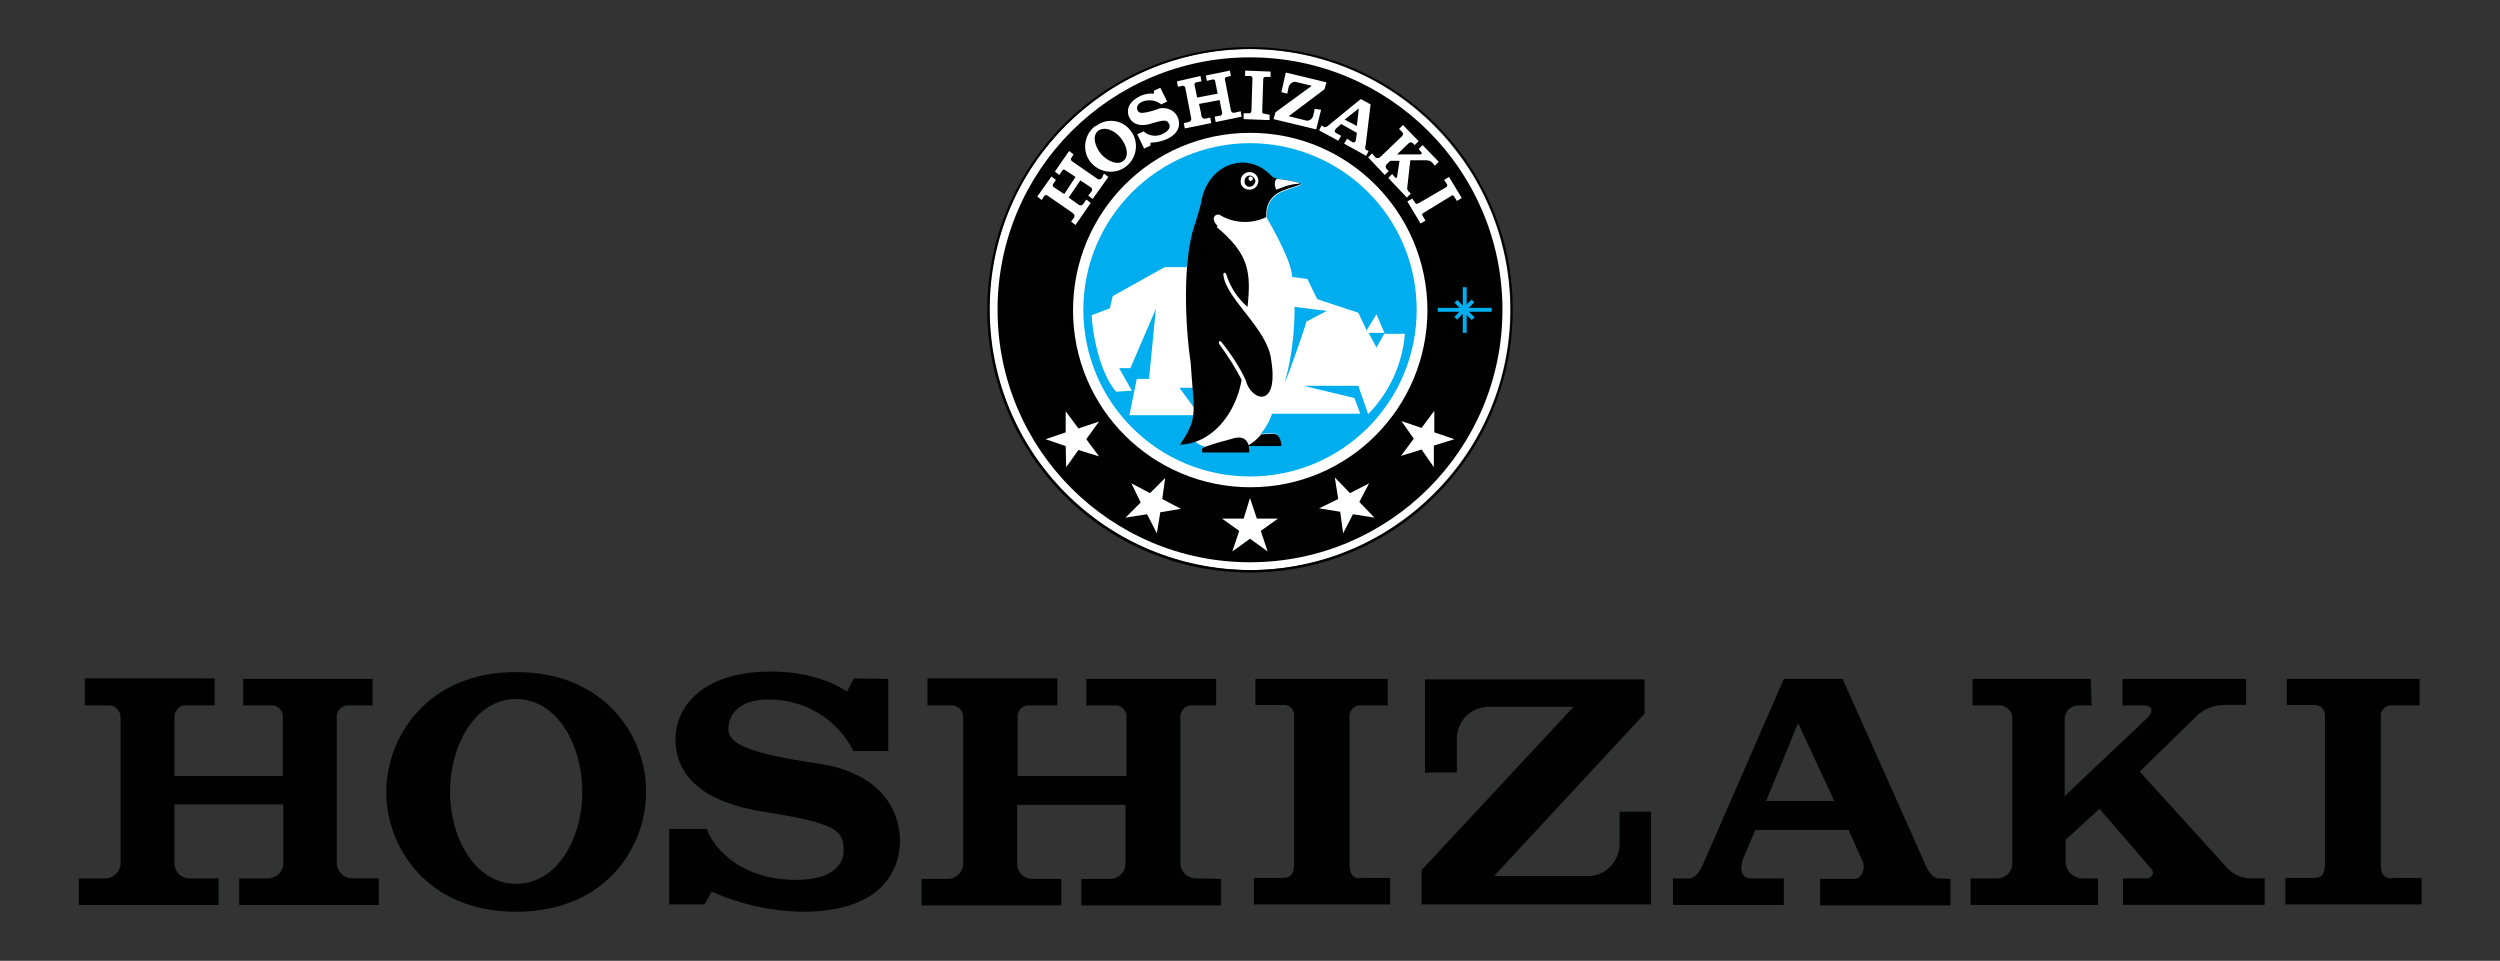 <?xml version="1.0" encoding="utf-8"?>
<!-- Generator: Adobe Illustrator 27.7.0, SVG Export Plug-In . SVG Version: 6.00 Build 0)  -->
<svg version="1.1" id="Calque_1" xmlns="http://www.w3.org/2000/svg" xmlns:xlink="http://www.w3.org/1999/xlink" x="0px" y="0px"
	 viewBox="0 0 510 196" style="enable-background:new 0 0 510 196;" xml:space="preserve">
<rect x="0" y="0" width="510" height="196" fill="#333333" stroke="none"/>
<style type="text/css">
	.st0{fill:#FFFFFF;}
	.st1{fill:#000101;}
	.st2{fill:#00AEEF;}
</style>
<g>
	<path class="st0" d="M308.1,63.2c0-29.3-23.7-53.1-53.1-53.2s-53.1,23.7-53.2,53.1c0,29.3,23.7,53.1,53.1,53.2
		c14.1,0,27.6-5.6,37.6-15.6C302.5,90.8,308.1,77.3,308.1,63.2"/>
	<path class="st1" d="M201.4,63.2c0-29.6,24-53.6,53.6-53.6c29.6,0,53.6,24,53.6,53.6c0,29.6-24,53.6-53.6,53.6l0,0v-0.5
		c29.3,0,53.2-23.7,53.2-53.1s-23.7-53.2-53.1-53.2c-29.3,0-53.2,23.7-53.2,53.1c0,14.1,5.6,27.6,15.6,37.6
		c10,10,23.4,15.5,37.5,15.6v0.5C225.4,116.8,201.4,92.8,201.4,63.2"/>
	<path class="st1" d="M306.5,63.2c0,28.4-23,51.5-51.5,51.5c-28.4,0-51.5-23-51.5-51.5c0-28.4,23-51.5,51.5-51.5l0,0
		C283.4,11.7,306.5,34.7,306.5,63.2L306.5,63.2"/>
	<path class="st0" d="M291.2,63.2c0,20-16.1,36.2-36.1,36.2c-20,0-36.2-16.1-36.2-36.1s16.1-36.2,36.1-36.2c0,0,0,0,0,0h0.1
		C274.9,27.1,291.1,43.2,291.2,63.2L291.2,63.2"/>
	<path class="st0" d="M257.9,23.2c-0.4,0-0.4-0.2-0.4-0.7l0.2-6.3c0-0.3,0.1-0.5,0.4-0.5h1.1v-1.1l-5.2-0.2v1.1h1.1
		c0.2,0,0.4,0.2,0.4,0.5l-0.2,6.4c0,0.4-0.1,0.7-0.4,0.7h-1.2v1.2l5.3,0.2v-1.1L257.9,23.2z"/>
	<path class="st0" d="M290.2,44c-0.2-0.3,0-0.5,0.4-0.7L296,40c0.2-0.2,0.4-0.2,0.6,0l0,0l0.6,1l1-0.6l-2.6-4.3l-1,0.6l0.6,0.9
		c0.1,0.2,0,0.5-0.2,0.6l-5.5,3.2c-0.4,0.2-0.6,0.3-0.8,0l-0.6-0.9l-1,0.6l2.7,4.5l1-0.6L290.2,44z"/>
	<path class="st0" d="M268.2,22.2l-0.3,1.4c-0.2,0.7-0.8,1.1-1.4,1l-3.6-0.9l7.3-5.5l0.4-1.4l-8.3-2l-0.9,4l1.2,0.3l0.3-1.4
		c0.2-0.6,0.8-1.1,1.4-1l3.3,0.8l-7.4,5.4l-0.4,1.4l8.7,2.1l1-4L268.2,22.2z"/>
	<path class="st0" d="M278.7,30.6c-0.3-0.2-0.2-0.8-0.1-1l1-8.3l-2-1.1l-6.5,5.3c-0.2,0.2-0.7,0.6-1,0.4l-0.5-0.3l-0.5,1l3.9,2.1
		l0.6-1l-1.1-0.6c-0.2-0.1-0.4-0.5,0.2-1l0.9-0.8l3.2,1.8l-0.2,1.5c0,0.2-0.3,0.6-0.7,0.4l-1.1-0.7l-0.6,1l4.5,2.5l0.5-1L278.7,30.6
		z M274.3,24.4l2.9-2.3l-0.4,3.6L274.3,24.4z"/>
	<path class="st0" d="M288.6,29.6l-0.4-0.4c-0.2-0.2-0.6-0.2-0.8,0l0,0l-2.4,2.3h4.6c0.4,0,0.6-0.2,0.3-0.5l-0.5-0.6l0.8-0.8
		l3.3,3.4l-0.8,0.8l-0.5-0.6c-0.3-0.3-0.7-0.5-1.1-0.5h-3.4l-0.6,5.4c-0.1,0.4,0,0.7,0.3,1l0.4,0.4l-0.8,0.8l-3.8-4l0.8-0.8l0.6,0.7
		c0.1,0.1,0.3,0.1,0.4,0c0,0,0-0.1,0-0.1l0.5-3.3h-1.9l-0.7,0.7c-0.3,0.3-0.3,0.7,0,1l0,0l0.4,0.4l-0.8,0.8l-3.4-3.6l0.8-0.8
		l0.7,0.8c0.2,0.2,0.6,0.2,0.9,0l0,0l4.5-4.3c0.2-0.2,0.3-0.5,0.1-0.8c0,0,0,0,0,0l0,0l-0.7-0.7l0.8-0.8l3.2,3.3L288.6,29.6z"/>
	<path class="st0" d="M251.8,23c-0.3,0.1-0.7-0.2-0.7-0.5l0,0l-1.2-6.2c-0.1-0.3,0-0.5,0.3-0.6l0,0l0.9-0.2l-0.2-1.1l-4.9,1l0.2,1.1
		l1.2-0.3c0.3,0,0.5,0.1,0.5,0.4c0,0,0,0,0,0l0,0l0.5,2.5l-4.2,0.8c0,0-0.4-2.2-0.5-2.5c-0.1-0.2,0-0.5,0.3-0.6c0,0,0,0,0,0l0,0
		l1.1-0.2l-0.2-1.1l-4.8,1.1l0.2,1.1l0.9-0.2c0.3,0,0.5,0.1,0.6,0.4l0,0l1.2,6.2c0.1,0.3-0.1,0.7-0.5,0.8l0,0l-1,0.2l0.2,1.1
		l5.4-1.1l-0.2-1.1l-1.1,0.2c-0.3,0.1-0.6-0.2-0.7-0.5c0,0,0,0,0,0l0,0c0-0.3-0.5-2.5-0.5-2.5l4.2-0.8c0,0,0.4,2.2,0.5,2.5
		c0.1,0.3-0.1,0.7-0.4,0.7c0,0,0,0,0,0l0,0l-1.1,0.2l0.2,1.1l5.3-1.1l-0.2-1.1L251.8,23"/>
	<path class="st0" d="M224.8,36.3c-0.2,0.3-0.6,0.4-0.9,0.2l0,0l-5.2-3.6c-0.2-0.1-0.3-0.4-0.2-0.6c0,0,0,0,0,0l0,0l0.5-0.8
		l-0.9-0.7l-2.9,4.2l0.9,0.7l0.6-0.9c0.1-0.2,0.4-0.3,0.6-0.1c0,0,0,0,0,0l0,0l2.1,1.4l-2.3,3.5l-2.1-1.4c-0.2-0.1-0.3-0.4-0.2-0.6
		c0,0,0,0,0,0l0,0l0.6-0.9l-0.9-0.7l-2.9,4.1l0.9,0.7l0.5-0.8c0.2-0.2,0.5-0.3,0.7-0.1l0,0l5.2,3.6c0.3,0.2,0.4,0.6,0.2,0.9l0,0
		l-0.6,0.8l0.9,0.7l3.1-4.5l-0.9-0.7l-0.6,0.9c-0.2,0.3-0.6,0.4-0.9,0.2l0,0l-2.1-1.5l2.4-3.5l2.1,1.4c0.3,0.2,0.4,0.5,0.2,0.8
		c0,0,0,0,0,0l0,0l-0.7,0.9l0.9,0.7l3.2-4.5l-0.9-0.7L224.8,36.3"/>
	<path class="st0" d="M236.7,17.9l1.4,2.8l-1.2,0.6c-1.1-0.9-2.7-1.1-4-0.5c-1,0.5-1.1,1.3-0.8,1.8c0.3,0.5,0.8,0.7,3.7-0.2
		c1.6-0.8,3.6-0.2,4.4,1.4c0.4,0.8,1,3-2,4.5c-1.1,0.5-2.3,0.8-3.5,0.8v0.6l-1.3,0.6l-1.4-2.9l1.3-0.6c1.1,1,2.8,1.2,4.1,0.4
		c1.4-0.7,1.3-1.6,1.1-1.9c-0.4-0.8-0.7-1-3.6-0.1c-2.2,0.7-3.8,0.2-4.5-1.2c-0.6-1.2-0.5-3,2-4.3c0.9-0.5,2-0.7,3-0.6v-0.6
		L236.7,17.9z"/>
	<path class="st0" d="M228.6,28.1c1.3,1.6,1.8,3.7,0.6,4.7s-3.3,0.1-4.6-1.4c-1.3-1.6-1.8-3.7-0.6-4.7
		C225.3,25.7,227.4,26.6,228.6,28.1 M223.3,25.8c-2.2,1.8-2.6,5.1-0.8,7.3c1.8,2.2,5.1,2.6,7.3,0.8c2.2-1.8,2.6-5.1,0.8-7.3
		c0,0,0,0,0,0l0,0c-1.7-2.2-4.8-2.6-7-0.9l0,0C223.5,25.7,223.4,25.8,223.3,25.8"/>
	<polygon class="st0" points="255,109.9 258.6,112.5 257.2,108.3 260.7,105.8 256.4,105.8 255,101.6 253.7,105.8 249.3,105.8 
		252.8,108.3 251.4,112.5 	"/>
	<polygon class="st0" points="276,104.9 280.4,105.6 277.3,102.4 279.3,98.6 275.4,100.6 272.3,97.4 273,101.8 269.1,103.7 
		273.4,104.4 274,108.8 	"/>
	<polygon class="st0" points="292.5,90.9 296.7,89.6 292.6,88.2 292.6,83.8 290,87.3 285.9,85.9 288.4,89.5 285.8,93 290,91.7 
		292.5,95.3 	"/>
	<polygon class="st0" points="234,104.9 236,108.8 236.7,104.5 240.9,103.8 237.1,101.8 237.7,97.5 234.6,100.6 230.8,98.6 
		232.7,102.5 229.6,105.6 	"/>
	<polygon class="st0" points="217.4,91 217.5,95.3 220,91.8 224.2,93.1 221.6,89.6 224.2,86 220,87.4 217.4,83.9 217.4,88.2 
		213.3,89.6 	"/>
	<rect x="293.3" y="62.8" class="st2" width="11" height="0.8"/>
	<rect x="298.4" y="58.6" class="st2" width="0.8" height="9.3"/>
	<rect x="298.4" y="60.8" transform="matrix(0.707 -0.707 0.707 0.707 42.754 229.746)" class="st2" width="0.8" height="5"/>
	<rect x="296.3" y="62.8" transform="matrix(0.705 -0.709 0.709 0.705 43.255 230.454)" class="st2" width="5" height="0.8"/>
	<path class="st2" d="M289,63.2c0,18.8-15.2,34-34,34c-18.8,0-34-15.2-34-34c0-18.7,15.2-33.9,33.9-34l0,0
		C273.7,29.2,289,44.3,289,63.2C289,63.1,289,63.2,289,63.2"/>
	<path class="st0" d="M227.7,79.9c-2.7-2.9-4.7-10-5-15.6l3.7-1.4l0.6-2.5l10.6-5.9h4.7c0,0.9-0.1,1.8-0.2,2.8
		c0.1-3.7,0.6-7.5,1.6-11.1c0.3-0.7,1.4-4.6,1.4-4.7c1.1-7.8,9.3-10.9,14.2-5.6c0.4,0.3,0.9,0.6,1.5,0.7c1.5,0.1,3,0.4,4.5,0.9
		c0.2,0.1,0.1,0.2-0.1,0.3c-2.4,1-7,1.3-6.8,6.6c-0.5,0.2-1,0.4-1.4,0.5c0.5-0.2,0.9-0.3,1.4-0.5c1.1,1.9,5.1,8.9,5.2,12.1l3.1,0.4
		l2,4.1l1.4,0.5l7,2.3l1.7,3.6l2-3.3l1.7,4h4.1c-0.5,6.2-3.2,12-7.5,16.4l-2-5.8h-11.2l10.4,2.5l1.2,3.2h-18
		c-0.5,1.5-1.3,2.9-2.3,4.1l2-0.1c0.7,0,1.6-0.1,2,1.6c0,0.3,0.3,0.7,0,0.9h-6.4c0.1,0.4,0.1,0.8,0,1.2h-9.4c-0.2-0.7,0-0.9,0.4-1
		c-0.8-0.2-1.5-0.6-2.1-1.1c-0.9,0.3-1.9,0.4-2.9,0.5c1.4-1.7,2.3-3.7,2.7-5.8h-13.1l1.5-7.4h2.5l1.4-14.3l-5.2,12.1h-2.3l2.6,4.6
		L227.7,79.9z"/>
	<path class="st2" d="M266.5,65.6l4.2-2.2l-1.9-0.2l-4.7-0.6c0,5.2-0.6,10.4-2,15.4C262.8,76.7,266.3,66.6,266.5,65.6"/>
	<path class="st2" d="M243.6,83.2c0-1.1-0.1-2.4-0.2-4.1h-2.8L243.6,83.2z"/>
	<path class="st1" d="M248.4,46.1c-1.8-1.8-0.1-2.8,0.7-2.1c2.8,1.6,6.3,1.7,9.2,0.3c-0.2-5.3,4.3-5.6,6.8-6.6
		c0.3-0.1,0.3-0.3,0.1-0.3c-1.5-0.5-3-0.8-4.5-0.9c-0.5-0.1-1-0.3-1.4-0.7c-5-5.3-13.2-2.2-14.3,5.7c0,0.1-1.1,4-1.4,4.7
		c-2.4,7.5-1.8,20.5-0.7,27.8c0.6,9.9,1.7,11.1-2.2,16.7c6.2-0.1,11.3-5.9,12.6-13.2c-1.3-2.5-2.8-4.9-4.5-7.2c-0.4-0.5,0-1,0.4-0.5
		c1.9,2.4,3.6,4.9,4.9,7.7c1.1,4.4,6.9,6,5.2-4.2c-0.7-6.1-9-12.2-9.7-17c-0.2-0.9,0.5-0.8,0.6-0.2c0.8,2.5,2.3,4.8,4.3,6.5
		c0.8-7.4,0.1-10.9-6.3-16.3"/>
	<path class="st0" d="M254.9,38.7c1,0,1.8-0.8,1.8-1.8s-0.8-1.8-1.8-1.8s-1.8,0.8-1.8,1.8l0,0l0,0C253,37.9,253.8,38.7,254.9,38.7
		L254.9,38.7"/>
	<path class="st1" d="M254.9,38.1c0.6,0,1.1-0.5,1.2-1.1c0-0.6-0.5-1.1-1.1-1.2c-0.6,0-1.1,0.5-1.1,1.1c0,0,0,0,0,0l0,0
		C253.8,37.6,254.3,38.1,254.9,38.1L254.9,38.1"/>
	<path class="st0" d="M255.1,36.9c0.2,0,0.4-0.1,0.5-0.4c0-0.2-0.1-0.4-0.4-0.5c0,0-0.1,0-0.1,0c-0.2,0-0.4,0.2-0.4,0.4c0,0,0,0,0,0
		C254.7,36.7,254.9,36.9,255.1,36.9C255.1,36.9,255.1,36.9,255.1,36.9L255.1,36.9"/>
	<path class="st1" d="M246,91.1c-0.5,0.2-1,0.2-0.7,1.2h9.5c0.2-0.3,0-1.4-0.2-1.8c-0.5-1.2-1.6-1.6-3.6-0.9
		C249.4,90,247.7,90.5,246,91.1"/>
	<path class="st0" d="M265,37.3c-1.5-0.4-3-0.7-4.5-0.8c-0.8,0.4-0.3,2.1-0.1,2.2c1.4-0.6,2.8-1.1,4.3-1.2
		C265.2,37.5,265.1,37.4,265,37.3"/>
	<polygon class="st2" points="279.2,67.9 282.5,67.9 280.8,70.9 	"/>
	<path class="st1" d="M257.3,88.6L257.3,88.6l2-0.1c0.7,0,1.6-0.1,2,1.6c0,0.3,0.3,0.7,0,0.9h-6.9C255.5,90.4,256.5,89.6,257.3,88.6
		"/>
</g>
<g>
	<path class="st1" d="M181.2,138.5v14.7h-7.1c-3.3-6.5-10-10.6-17.4-10.5c-6.1,0-8.1,3.2-8.1,6c0,2.4,2,4.7,17.9,7
		c14.9,2.1,17.1,11.4,17.1,15.8c0,4.8-2.5,14.5-19.9,14.5c-6.4-0.1-12.7-1.5-18.5-4.1l-1.5,2.6h-7.2v-15.4h7.7
		c1,3.2,6.3,10.4,18.2,10.4c8.2,0,9.7-3.9,9.7-5.8c0-4.2-1-5.7-16.3-8.1c-12.2-1.9-18-7.2-18-14.8c0-6.1,4.9-13.8,19.5-13.8
		c10.4,0,15.5,4.2,15.5,4.1c0-0.1,1.4-2.7,1.4-2.7L181.2,138.5z"/>
	<path class="st1" d="M118.8,161.5c0,9.5-5.1,18.8-13.5,18.8s-13.5-9.4-13.5-18.8c0-9.4,5.1-18.9,13.5-18.9S118.8,152.1,118.8,161.5
		 M105.3,137.1c-18.2,0-26.5,13.3-26.5,24.5s8.3,24.4,26.5,24.4s26.5-13.1,26.5-24.4C131.9,150.3,123.5,137.1,105.3,137.1"/>
	<path class="st1" d="M71.9,179.2c-1.7,0-3.1-1.3-3.2-3v-29.7c-0.1-1.3,0.8-2.5,2.1-2.6h5.2v-5.4H49.6v5.4h5.7
		c1.3-0.1,2.3,0.9,2.4,2.1c0,0.1,0,0.3,0,0.4v11.9H35.6v-11.9c-0.1-1.2,0.8-2.4,2-2.5h6.2v-5.5H17.3v5.5h4.9c1.3,0,2.4,1.1,2.4,2.4
		l0,0c0,0.1,0,0.2,0,0.2v29.7c-0.1,1.7-1.5,3-3.2,3h-5.3v5.4h28.5v-5.4h-5.9c-1.7,0-3.1-1.3-3.1-3v-12.1h22.2v12c0,1.7-1.4,3-3,3.1
		h-6v5.4h28.5v-5.4L71.9,179.2z"/>
	<path class="st1" d="M244,179.2c-1.7,0-3.1-1.3-3.2-3v-29.7c-0.1-1.3,0.8-2.5,2.1-2.6h5.2v-5.4h-26.5v5.4h5.8
		c1.3-0.1,2.3,0.9,2.4,2.1c0,0.1,0,0.3,0,0.4v11.9h-22.2v-11.9c-0.1-1.3,0.8-2.4,2.1-2.5c0,0,0,0,0,0h6v-5.5h-26.5v5.5h4.9
		c1.3,0,2.4,1,2.4,2.4c0,0,0,0,0,0l0,0c0,0.1,0,0.2,0,0.3v29.7c-0.1,1.7-1.5,3-3.2,3h-5.3v5.4h28.5v-5.4h-5.9c-1.7,0-3.1-1.3-3.1-3
		v-12.1h22.1v12c0,1.7-1.4,3-3,3.1h-6v5.4h28.5v-5.4L244,179.2z"/>
	<path class="st1" d="M426.7,143.9H424c-1.5,0-2.8,1.2-2.8,2.7c0,0,0,0,0,0l0,0v15.8l16.8-15.9c1.3-1.3,1.4-2.6-1-2.6h-4v-5.4h25.2
		v5.3h-4.4c-2,0-3.9,0.7-5.4,2l-11.9,11.6l17.8,19.6c1.2,1.3,2.8,2.1,4.6,2.2h3.1v5.4h-28.9v-5.4h4.8c0.7,0,1.2-0.5,1.3-1.1
		c0-0.3-0.1-0.5-0.2-0.7L428.3,165l-6.9,6.3v4.5c0,1.9,1.6,3.4,3.5,3.4c0,0,0,0,0,0h3.1v5.4H402v-5.4h5.4c1.7,0,3.1-1.3,3.1-3v-29.4
		c0.2-1.4-0.9-2.7-2.3-2.9h-5.8v-5.4h24.1L426.7,143.9z"/>
	<path class="st1" d="M277.6,179.2c-1.8,0-2.3-1.1-2.3-3.1v-29.8c-0.1-1.1,0.7-2.2,1.8-2.4h6v-5.4h-27v5.3h5.8
		c1.2,0,2.1,0.9,2.1,2.1l0,0c0,0.1,0,0.2,0,0.3V176c0,2-0.4,3.1-2.3,3.1h-5.9v5.4h27.8v-5.4H277.6z"/>
	<path class="st1" d="M488,179.2c-1.9,0-2.3-1.1-2.3-3.1v-29.8c-0.2-1.2,0.7-2.2,1.8-2.4h6.1v-5.4h-27.1v5.3h5.7
		c1.2,0,2.1,1,2.1,2.1c0,0,0,0,0,0l0,0c0,0.1,0,0.2,0,0.3v29.8c0,2-0.4,3.1-2.3,3.1h-5.8v5.4h27.8v-5.4H488z"/>
	<path class="st1" d="M330.4,165.6v6.7c-0.1,3.3-2.6,6.1-5.9,6.4h-19.7l30.7-33.1v-7h-44.8v19h6.5v-7.1c0.1-3.4,2.8-6.2,6.3-6.3H321
		l-31,33.3v7h46.8v-18.9H330.4z"/>
	<path class="st1" d="M395.6,179.2c-1.8,0-2.8-2.7-3.3-3.9l-16.4-36.8h-12l-16,36.7c-0.5,1.1-1.5,4-3.4,4h-3.2v5.4h22.6v-5.4h-6.6
		c-1.5,0-2.9-1.1-1.5-4.5l2.3-5.4h19l3,6.7c0.3,0.9,0,3.3-2,3.3h-6.8v5.4h26.6v-5.4L395.6,179.2z M360.3,163.4l6.5-15.9l7.4,15.9
		H360.3z"/>
</g>
</svg>
